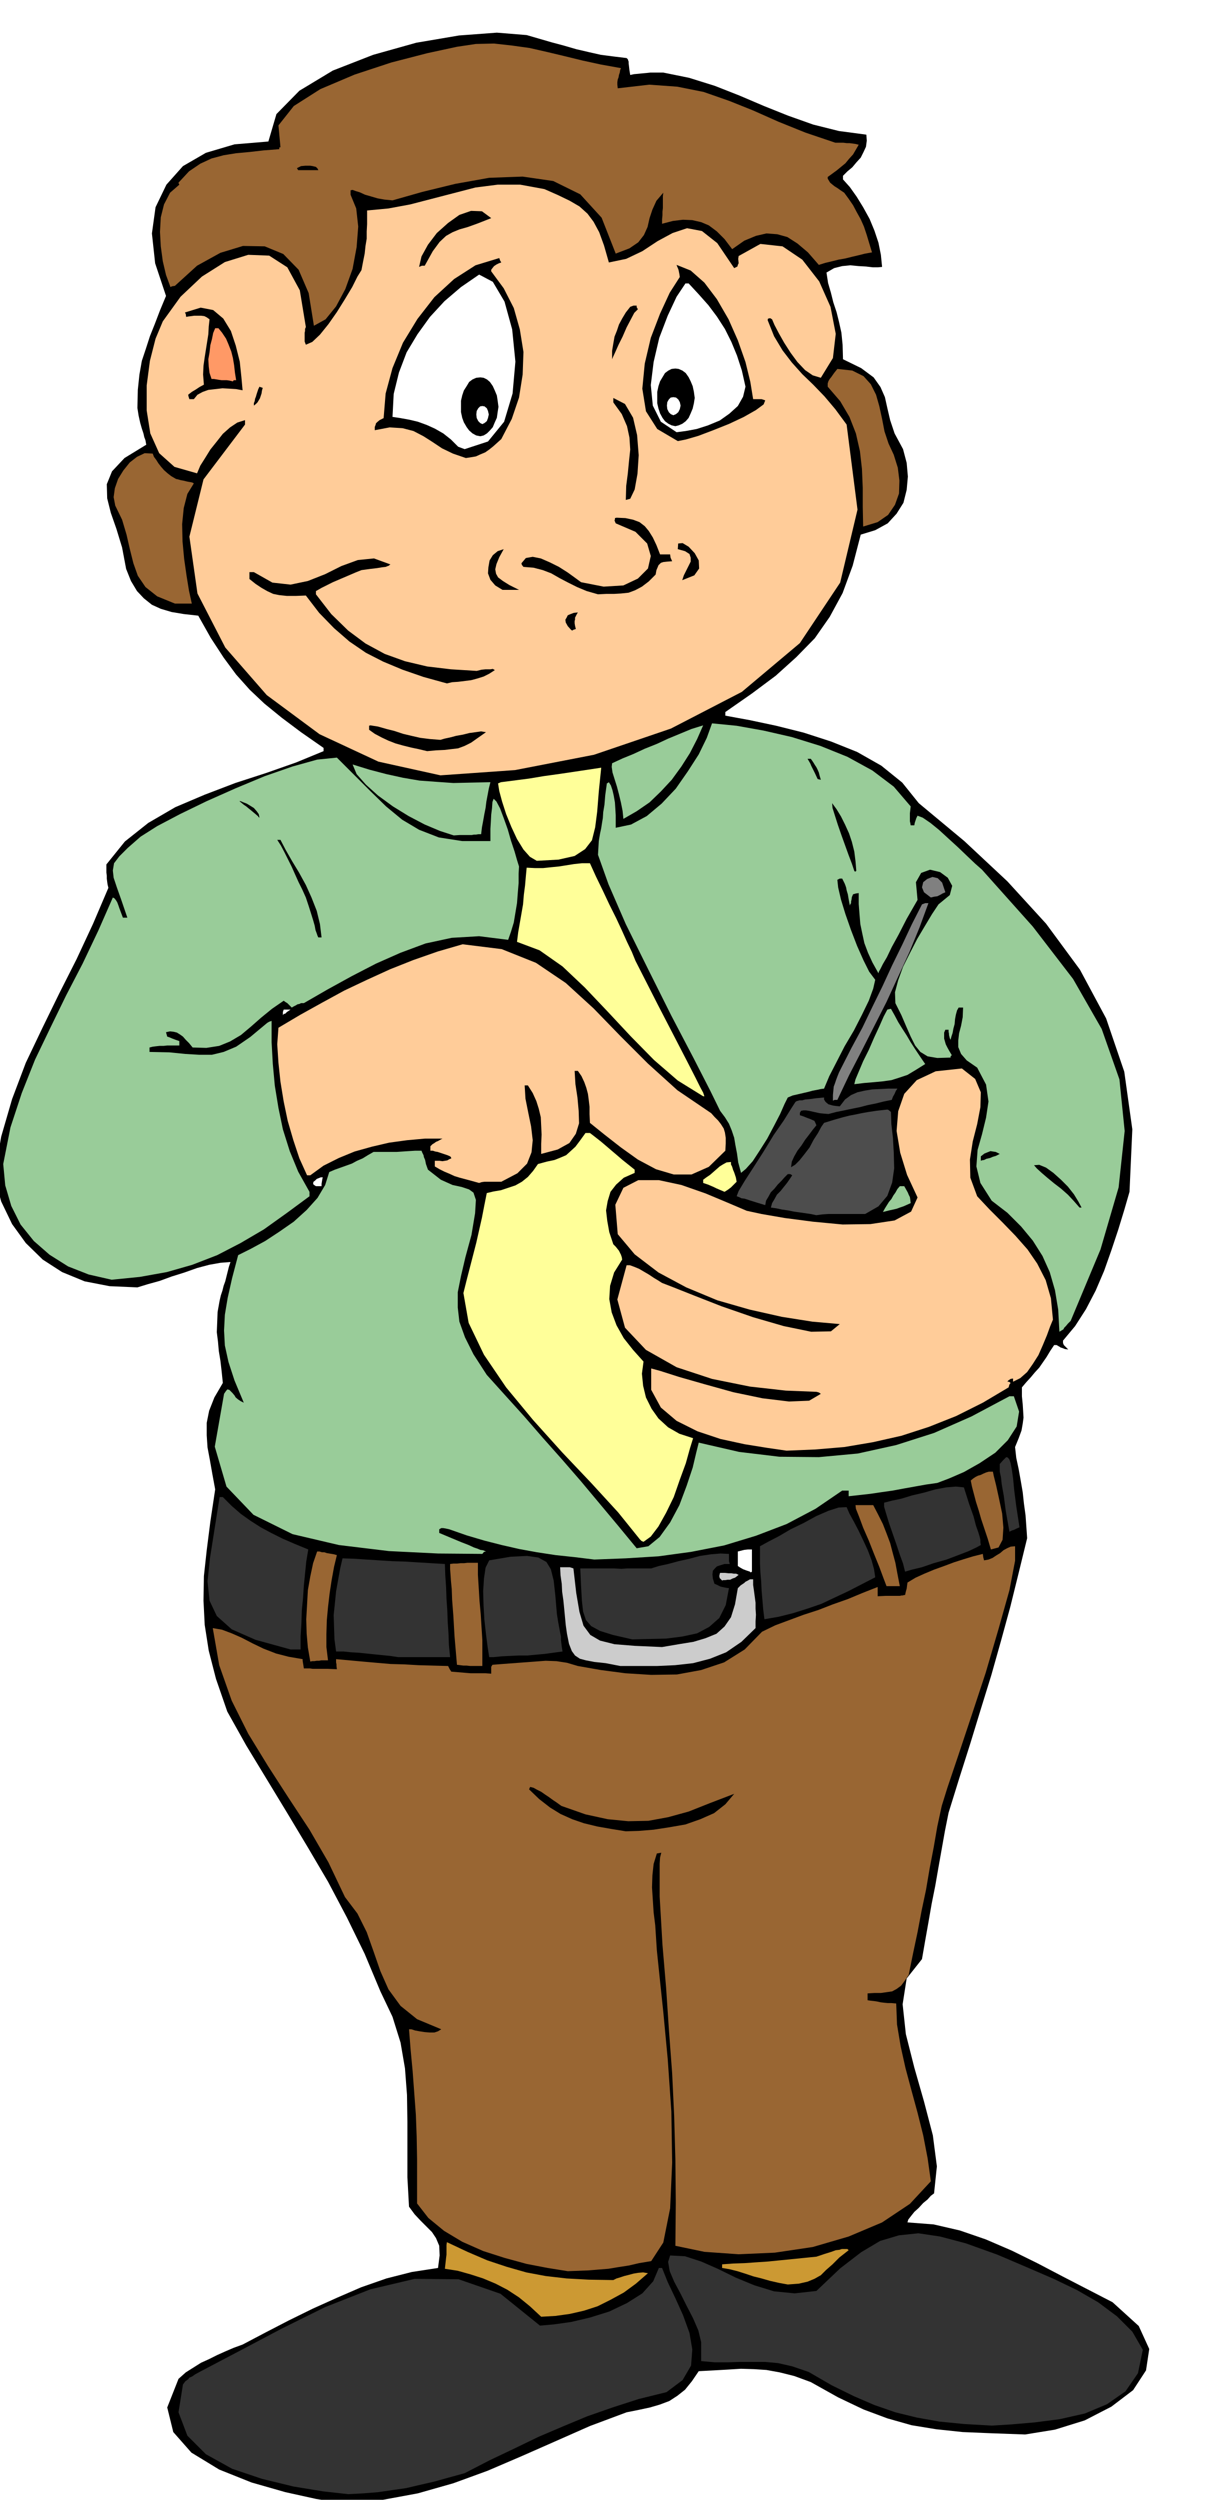 <svg xmlns="http://www.w3.org/2000/svg" width="490.455" height="1001.822" fill-rule="evenodd" stroke-linecap="round" preserveAspectRatio="none" viewBox="0 0 3035 6200"><style>.brush0{fill:#fff}.brush1{fill:#000}.pen1{stroke:none}.brush2{fill:#333}.brush4{fill:#963}.brush5{fill:#ccc}.brush6{fill:#9c9}.brush7{fill:#ff9}.brush8{fill:#fc9}.brush10{fill:gray}.pen2{stroke:#000;stroke-width:2;stroke-linejoin:round}</style><path d="m848 6208-63-10-77-17-84-24-80-32-69-42-45-51-15-61 28-71 18-16 19-12 19-12 20-9 20-10 20-9 21-9 22-8 57-30 58-30 59-29 60-27 60-26 63-22 63-16 65-10 4-31-1-24-8-19-10-15-14-14-14-14-15-16-14-19-4-73v-138l-1-66-5-66-11-64-20-64-30-63-39-93-44-90-47-89-50-85-51-85-51-84-51-84-47-84-28-81-18-70-10-64-3-60 1-61 7-64 9-71 12-80-7-38-6-34-6-32-2-30v-31l6-30 13-33 21-36-3-29-3-26-4-24-2-23-3-24 1-24 1-26 5-28 3-13 4-12 3-12 4-11 3-12 3-12 3-12 4-12-25 2-28 5-30 8-31 11-32 10-30 11-29 8-26 8-69-3-62-12-56-23-48-31-42-41-34-47-27-56-17-62 17-99 27-93 34-90 41-86 42-86 43-85 41-88 38-89-2-8-1-7-1-8v-7l-1-8v-20l46-57 58-46 67-39 73-31 76-29 77-25 74-26 68-28v-8l-56-39-48-36-43-35-36-34-34-38-31-42-32-49-31-55-36-4-30-5-27-8-22-10-20-16-17-18-15-25-12-30-10-53-14-46-14-40-9-36-1-35 13-32 31-33 54-33-1-5-1-6-3-8-2-9-4-12-4-14-4-18-3-19 1-45 4-38 6-34 10-30 10-31 12-30 13-34 15-36-27-81-8-74 9-65 27-56 41-46 57-33 71-21 84-7 20-68 57-58 83-50 100-39 107-30 106-18 94-7 74 6 31 9 31 9 30 8 31 9 30 7 31 7 31 4 33 4 3 3 2 6v4l1 8 1 9 2 12 9-2 11-1 10-1 11-1 9-1h32l64 13 64 20 61 24 61 26 60 24 62 22 64 16 68 9 1 15-2 15-6 13-7 14-11 12-10 12-12 10-11 11v9l17 19 17 24 16 26 16 29 12 29 10 30 6 30 3 30-10 1h-13l-17-2-18-1-21-2-20 2-20 5-19 11 4 26 7 24 6 24 8 24 6 24 6 27 3 30 1 36 45 22 31 23 17 24 11 25 6 27 7 30 11 33 21 39 9 34 3 34-3 33-8 32-17 27-22 24-31 17-36 11-20 77-25 68-32 59-37 53-46 47-51 46-59 44-66 46v9l60 11 66 14 68 17 68 22 65 26 60 34 52 42 41 51 113 94 107 100 96 105 84 114 65 121 45 132 20 143-7 155-13 45-15 49-17 51-18 51-21 49-24 46-27 42-30 36v6l2 5 4 4 7 7-8-1-5-2-6-2-3-2-7-4h-6l-10 15-9 15-9 13-9 13-11 12-10 12-11 12-11 13v22l2 20 1 16 1 17-2 15-3 17-7 19-9 22 3 27 6 28 5 28 5 29 3 28 4 29 2 28 2 29-21 86-21 85-23 84-24 85-26 84-26 85-27 85-27 87-9 45-8 45-8 45-8 46-9 45-8 46-8 45-8 46-38 48-10 64 8 74 21 83 24 84 22 84 10 77-7 67-8 6-8 9-11 9-11 12-11 10-8 10-7 9-2 7 65 5 65 15 64 22 65 28 63 31 63 33 62 32 62 32 65 59 26 57-8 53-32 49-54 41-66 34-74 23-74 12-83-3-72-3-66-7-61-10-60-17-59-22-63-30-68-38-41-15-36-9-33-6-31-2-32-1-32 2-35 2-38 2-17 25-17 21-19 15-20 13-24 9-24 7-28 6-30 6-91 34-86 38-84 37-84 36-85 31-88 25-92 17-97 7z" class="pen1 brush1"/><path d="m864 6186-63-7-73-12-78-19-74-25-65-36-46-46-22-58 11-69 6-8 7-5 3-4 7-3 7-5 11-6 97-51 106-56 109-54 112-44 110-26 109 1 104 36 98 79 34-3 43-6 47-11 48-15 44-21 38-24 27-30 14-33h8l14 35 19 40 19 42 16 44 7 41-3 40-21 36-40 30-69 17-65 21-63 22-60 25-61 26-60 29-61 29-62 32-40 11-36 10-35 8-34 8-35 5-34 5-37 3-38 2zm1597-170-69-4-61-6-56-10-53-13-52-18-51-22-55-27-57-33-41-14-35-8-33-3h-61l-30 1h-33l-34-3v-47l-7-29-13-30-16-31-15-30-16-30-11-26-4-23 5-16 37 2 40 13 41 18 45 22 46 19 49 15 51 5 54-6 59-56 52-40 47-28 47-14 48-5 54 8 64 17 78 28 40 17 49 21 53 23 56 27 52 30 47 35 38 38 26 45-12 58-31 45-46 32-55 23-62 14-62 8-58 5-49 3z" class="pen1 brush2"/><path d="m1343 5746-28-26-27-22-29-19-29-15-31-13-31-10-32-9-32-5 1-9 1-9 1-9 1-8v-24l1-7 51 24 49 21 48 16 49 14 48 9 52 6 55 3 61 1 8-4 10-3 9-3 12-3 11-3 12-2 12-1 12 2-30 26-30 22-33 18-32 16-34 11-35 8-36 5-35 2zm612-80-22-4-22-5-21-6-20-5-21-7-19-6-20-5-18-3v-9l27-2 29-1 28-2 30-2 30-3 30-3 30-3 30-3 21-7 16-5 11-4 9-1 6-2h14l1 1 2 2-23 18-17 17-16 14-13 13-16 9-17 7-22 5-27 2z" class="pen1" style="fill:#c93"/><path d="m1409 5633-50-8-52-10-55-15-53-17-52-23-45-27-39-32-28-36v-110l-1-56-2-54-4-54-4-54-5-53-4-51h6l9 3 11 2 13 2 12 1h12l9-3 8-5-60-25-41-33-30-41-20-45-17-49-17-48-23-46-31-41-41-86-47-81-52-79-51-79-49-80-41-82-31-88-16-92 23 4 24 9 25 11 27 14 27 13 31 12 31 8 35 6v4l1 6 1 6 1 7h15l7 1h37l23 1-1-8v-4l-1-5v-8l33 3 33 3 34 3 35 3 35 1 35 2 36 1 37 1 4 8 4 6 12 1 12 1 12 1 12 1h37l14 1v-17l3-5 25-2 27-2 27-2 27-2 26-2 27 1 26 4 27 8 57 10 61 8 64 4 64-1 60-11 57-19 51-32 43-44 33-16 35-13 35-13 37-12 36-14 37-13 36-15 38-15v23l20-1h35l5-1h3l2-1h3l2-9 2-7 1-8 1-7 20-12 22-10 24-10 25-9 24-9 25-8 23-7 24-6 1 8 2 8 11-2 10-4 9-6 10-6 8-7 9-5 9-4 11-1v36l-14 73-27 96-32 109-36 109-33 99-26 77-14 45-11 51-9 52-10 52-9 53-11 52-10 53-11 52-11 54-10 15-9 12-11 8-11 6-14 2-14 2h-16l-17 1v17l7 1 9 1 7 1 9 2 8 1 10 1h9l12 1 2 52 9 54 12 54 15 56 15 55 14 56 11 57 8 57-52 56-69 46-83 35-89 26-94 14-90 4-85-6-72-15 1-107-1-107-3-108-5-106-8-107-7-105-9-106-6-103-1-17v-82l1-15 3-12-5 1-6 1-8 26-3 28-1 30 2 31 2 31 4 32 2 31 2 31 6 58 10 95 11 117 9 130 2 127-5 113-17 85-30 46-30 5-26 6-26 4-24 4-25 2-24 2-26 1-26 1z" class="pen1 brush4"/><path d="m1553 4542-37-6-34-6-33-8-29-10-29-13-26-16-27-21-25-24 2-5 1-1 8 2 9 5 10 5 10 7 9 6 11 8 9 6 11 8 60 21 55 12 51 5 50-1 49-9 51-14 53-21 60-23-22 26-28 22-34 15-37 13-40 7-39 6-37 3-32 1z" class="pen1 brush1"/><path d="m1167 4132-9-1h-8l-8-1-8-1-6-70-3-52-3-39-1-27-2-21-1-15-1-13v-13l8-1h9l9-1h9l8-1h26v30l2 32 2 33 3 33 2 32 2 32v64h-30z" class="pen1 brush4"/><path d="m1539 4132-36-7-28-3-21-4-15-4-12-8-8-11-7-18-5-25-3-21-2-21-2-21-2-20-3-21-1-20-3-21-1-20h24l9 3 7 61 8 47 10 34 17 23 24 14 36 9 50 4 68 3 41-7 37-6 30-9 27-11 20-18 16-23 10-32 7-40 7-7 9-6 3-3 6-3 5-3h8v14l2 14 2 15 2 15v15l1 15-1 16v17l-35 34-38 26-40 16-42 11-45 5-44 2h-92z" class="pen1 brush5"/><path d="m770 4121-6-35-3-34-1-36 2-36 2-36 6-34 7-33 10-29h6l6 2h6l6 2 6 1 6 1 6 1 7 2-7 29-6 33-5 33-4 34-3 33-1 34v32l4 33h-17l-5 1h-6l-6 1h-5l-5 1z" class="pen1 brush4"/><path d="m988 4110-20-3-20-2-20-2-19-2-20-2-18-1-19-2h-18l-4-30-1-30-1-30 3-29 3-30 5-28 5-28 6-26 30 1 30 2 31 2 32 2 32 1 32 2 33 2 34 2 1 28 2 29 1 29 2 29 1 28 2 30 1 28 3 30H988zm237 0h-11l-4-26-4-31-4-36-2-35-1-35 2-32 4-27 9-18 53-9 41-2 28 4 20 11 11 18 7 28 4 36 4 47 3 19 3 16 2 11 2 10v8l1 8 1 9 2 12-22 3-22 3-22 2-21 2h-22l-21 1-21 1-20 2zm-504-19-87-24-59-26-37-33-18-38-5-48 6-57 11-70 13-82h8l22 22 23 20 24 17 25 16 26 14 28 14 30 13 34 14-5 30-3 30-3 30-2 31-3 30-1 32-2 32v33h-25zm848-25-48-11-32-10-22-12-13-15-7-21-3-27-2-36-2-44h83l19 1 15-1h59l19-6 23-5 26-7 27-6 26-7 27-4 24-2 21 1v18l2 7h-13l-10 3-9 3-5 5-5 6-1 9 1 10 4 13 7 3 8 4 4 1 5 1 5 1 7 1-8 42-16 32-25 22-30 16-37 8-40 5-42 1-42 1zm328-50-3-24-2-24-2-23-1-22-2-23-1-22v-43l20-11 27-14 29-17 33-16 31-17 30-13 25-8 20-1 7 16 11 20 12 23 12 25 11 24 9 24 6 22 3 20-33 17-33 17-34 16-34 16-35 12-35 11-36 9-35 6z" class="pen1 brush2"/><path d="m2200 3934-8-21-10-27-13-32-13-33-14-32-10-27-8-20-1-9h44l12 23 12 24 9 23 9 24 6 23 7 26 5 27 6 31h-33z" class="pen1 brush4"/><path d="m1792 3920-6-6-1-5 1-5 1-3h12l9 1h7l6 1h6l6 3-5 4-4 3-6 2-6 3h-6l-6 1h-5l-3 1z" class="pen1 brush5"/><path d="m1861 3898-9-3-8-3-7-4-6-4v-36l8-2 8-2 9-1h10v55l-3 2-2-2z" class="pen1 brush0"/><path d="m2246 3898-5-20-8-22-9-27-9-26-9-26-7-23-5-17v-10l19-5 24-5 26-8 30-7 28-8 27-5 24-2 20 2 13 41 11 31 6 23 6 17 3 10 2 8v6l1 7-11 6-19 9-26 10-29 11-32 9-29 10-25 6-17 5z" class="pen1 brush2"/><path d="m1475 3868-49-6-47-5-46-7-44-8-44-10-43-11-44-13-43-15-9-2-6-1h-5l-5 3v9l31 13 24 10 18 7 13 6 9 3 7 3 7 1 7 3-5 1-4 5-110-1-122-6-124-15-115-27-97-48-67-70-29-99 23-131 4-6 4-5 5 1 4 4 4 4 5 6 3 5 6 5 6 4 8 4-23-55-15-46-9-41-2-37 2-39 7-42 11-49 15-57 32-16 35-19 35-23 36-25 32-29 27-30 19-32 10-32 14-6 14-5 14-5 14-5 13-7 14-6 13-8 14-8h57l15-1 15-1 16-1h16l2 5 3 6 1 5 3 7 2 10 5 14 32 25 29 13 23 5 18 6 11 8 6 18-2 33-9 54-15 55-11 47-8 40v38l4 35 14 39 21 42 33 51 46 51 47 52 46 53 48 54 46 53 46 55 46 55 47 57 29-5 28-23 26-36 23-43 18-48 15-45 9-38 6-24 100 23 100 12 98 1 97-9 95-21 94-30 93-41 94-50h11l13 38-6 37-22 34-31 31-39 26-39 22-37 16-29 11-28 4-28 5-28 5-27 5-28 4-27 4-27 3-27 3v-14h-16l-66 45-72 38-76 29-79 24-82 16-81 11-81 5-78 3z" class="pen1 brush6"/><path d="m2459 3843-8-27-8-24-8-24-6-21-7-22-5-19-5-19-3-15 6-5 6-4 6-3 7-2 6-3 7-3 7-2h10l2 10 6 24 7 32 8 38 3 35-2 30-10 19-19 5z" class="pen1 brush4"/><path d="m1597 3824-5-2-4-4-54-67-66-72-73-77-72-80-67-81-55-81-38-79-13-74 8-32 8-31 8-31 8-31 7-31 7-31 6-31 6-30 17-4 18-3 18-6 18-6 16-9 15-12 13-15 12-17 22-6 19-4 15-6 14-6 11-10 12-11 12-16 13-18h11l13 10 14 11 13 11 14 12 13 11 14 12 15 12 15 12v8l-27 12-19 17-14 18-7 23-4 23 3 26 5 28 10 30 6 6 8 10 2 4 3 6 2 6 1 6-20 32-10 33-2 33 6 33 12 32 18 32 23 29 26 29-4 30 3 30 7 29 14 28 17 24 24 22 28 16 34 11-8 26-10 36-15 41-15 43-19 39-19 34-19 25-18 13z" class="pen1 brush7"/><path d="m2505 3799-9-51-5-38-5-28-2-18-3-14v-19l8-9 8-8 4 1 4 5 3 9 3 16 3 21 3 31 5 39 8 52-7 3-6 3-6 2-6 3z" class="pen1 brush2"/><path d="m1952 3598-48-7-56-9-60-13-57-19-52-26-39-33-24-44v-53l22 6 47 15 63 18 72 20 72 15 66 8 50-2 29-17-3-2-1-1-3-1-4-1-76-3-89-10-94-19-88-29-76-43-52-55-19-70 23-85h8l11 4 12 5 12 7 12 7 12 8 10 6 11 7 26 10 53 21 69 27 78 27 76 22 68 14 49-1 22-18-68-6-76-12-80-18-80-23-77-32-69-37-59-45-42-50-6-73 20-42 37-19h51l56 12 60 21 55 23 47 20 37 8 58 10 69 9 74 7 69-1 60-9 41-22 16-35-26-56-17-55-9-54 4-49 15-43 31-34 47-22 65-7 33 26 14 33-1 37-8 42-11 43-7 45 1 45 17 46 31 33 33 33 31 32 30 34 24 35 21 41 13 45 5 53-7 17-8 22-10 24-11 25-14 22-14 20-17 15-18 9v-8l-6 1-3 2-3 2-2 3h4l4 3-3 4-2 7-64 38-66 33-68 27-68 22-71 16-71 12-72 6-71 3z" class="pen1 brush8"/><path d="m2629 3303-3-55-8-48-13-45-18-40-24-38-29-35-34-34-39-30-28-44-10-41 3-41 11-39 10-41 6-40-6-42-22-42-26-18-14-16-7-17v-16l2-18 5-19 4-21 1-24h-11l-4 7-3 11-2 11-1 12-3 11-2 11-3 9-2 8-2-4-1-4-1-4v-3l-1-5v-5h-8l-3 7v15l2 7 2 7 4 8 5 9 6 10-3 3v3l-33 1-24-4-18-11-13-16-11-22-11-25-12-28-15-30-1-27 8-30 12-33 17-34 18-35 19-32 18-30 16-24 28-23 6-23-11-20-19-14-25-6-22 8-13 23 4 44-27 47-20 39-17 31-12 25-10 17-6 12-4 7-1 4-15-27-11-24-9-24-5-23-5-24-2-24-2-26v-27l-7 1-7 2-3 7-1 7-1 4v4l-2 3-1 3-3-16-2-12-3-10-1-6-2-6-2-5-3-6-3-6h-6l-6 3 2 19 7 30 11 36 14 40 15 39 16 36 14 28 15 20-5 22-11 30-17 35-20 39-23 39-20 39-18 35-13 31-8 1-9 2-11 2-11 3-13 3-13 3-13 3-12 5-8 16-11 25-15 29-17 32-19 30-17 26-17 19-12 10-7-26-3-22-4-21-3-18-6-18-7-17-10-16-12-16-24-49-42-82-55-105-57-114-56-113-43-99-26-73 2-34 3-18 3-14 2-13 2-12 1-15 3-18 2-24 4-29 2-1 3-2 5 8 4 12 3 13 3 17 1 15 1 17v31l38-8 39-21 37-31 35-37 30-43 27-42 20-41 13-36 61 6 67 12 70 16 71 22 67 27 62 34 53 40 42 49-1 9-1 8v20l1 4 1 6h9l1-6 2-6 2-6 3-6 13 5 19 13 21 17 24 22 23 21 23 22 20 19 17 15 126 141 100 130 71 124 44 125 13 128-15 140-45 154-74 177-7 7-5 6-4 4-2 4-5 3-5 3zM277 3174l-57-13-51-20-46-29-39-34-33-41-23-46-15-51-5-53 18-91 28-85 33-83 38-79 39-80 41-79 39-82 36-82 4 2 4 5 3 5 3 8 2 6 3 8 3 8 3 8h11l-15-44-11-31-8-24-2-18 3-18 13-17 21-21 32-28 41-26 57-30 66-32 72-32 72-30 69-24 61-17 49-5 43 43 41 41 38 37 40 33 42 25 49 19 58 9h70v-30l1-17 1-19 2-16 1-15 3-8 7 7 9 17 9 24 10 28 8 28 9 27 6 21 5 16-1 18v23l-2 24-2 26-4 24-4 24-7 23-7 20-72-9-68 4-65 14-62 23-61 27-60 31-60 33-59 34h-7l-4 2-5 1-3 2-6 3-5 3-7-7-4-4-5-3-4-3-29 20-27 22-25 22-25 21-27 16-27 11-32 5-34-1-9-11-8-8-7-8-7-5-8-5-8-2-9-1-10 2 1 4 2 7 6 2 7 3 8 3 9 3v11h-30l-9 1h-10l-9 1-8 1-8 2v11l49 1 40 4 34 2h32l29-7 31-13 35-24 42-35 5-3 6-2v53l3 54 5 54 9 55 11 53 17 54 21 51 28 50v11l-57 42-56 40-58 34-58 30-62 24-63 18-67 12-70 7z" class="pen1 brush6"/><path d="m2026 3014-14-3-14-2-14-2-14-2-15-3-14-2-14-3-14-2 3-11 6-10 6-11 9-9 8-10 8-10 7-10 6-9-5-3h-6l-8 8-8 9-9 9-8 10-9 9-6 11-6 10-2 11-23-7-16-5-12-4-8-1-6-3-3-1-2-1h-1l5-13 15-25 22-34 25-39 25-41 25-36 18-29 11-17 3-2 4-1 3-1h7l7-2 12-1 14-2 21-2v5l3 5 3 3 5 4 4 1 7 2 7 1 10 1 13-17 15-11 16-7 18-4 18-3 20-1 20-1h23l-4 6-3 7-4 7-3 8-20 4-20 5-20 4-19 5-20 4-19 4-20 4-19 5-12-1-10-1-9-2-9-2-9-2-7-1h-6l-6 1-3 5v6l9 3 10 4 8 3 9 4 2 4 3 7-9 11-9 12-10 13-9 14-10 13-8 14-6 13-2 14 10-6 11-11 12-15 13-17 10-19 11-17 8-15 7-10 26-8 21-6 16-4 16-3 14-3 17-3 20-3 27-3 3 1 6 5 1 30 4 35 2 37 1 38-5 35-12 33-22 26-33 19h-91l-15 1-15 2z" class="pen1" style="fill:#4d4d4d"/><path d="m2191 3006 5-9 5-8 5-8 6-7 5-9 5-7 5-9 6-7h11l4 7 5 9 2 5 3 6 1 6 1 9-9 4-9 4-9 3-8 3-9 2-9 2-8 2-8 2z" class="pen1 brush6"/><path d="m2679 2995-14-16-15-16-17-15-17-13-17-14-14-12-12-11-7-8 13-1 17 7 18 13 19 17 17 17 15 19 11 18 8 15h-5z" class="pen1 brush1"/><path d="m1798 2956-7-3-7-3-7-3-6-3-7-3-7-3-6-2-6-2v-8l8-6 9-6 8-7 8-7 8-7 8-5 9-5 11-1v6l3 6 2 7 3 7 2 6 2 6 1 5 1 6-7 7-7 7-8 6-8 5z" class="pen1 brush7"/><path d="m784 2942-6-4-1-3 1-4 4-3 4-4 5-2 5-2h5l-1 4-1 6-1 6v6h-14z" class="pen1 brush0"/><path d="m1189 2934-18-5-15-4-15-4-13-4-13-6-12-5-12-6-12-7v-14h12l7 1 6-1 6-1 5-3 5-2-1-3-2-2-7-3-6-2-6-2-6-2-6-2-6-1-6-2h-6v-11l5-5 5-3 4-3 5-2 7-4 4-2h-44l-44 4-44 6-43 10-43 12-39 16-38 19-33 24h-8l-19-42-15-45-14-48-10-48-8-49-5-47-3-46 3-41 54-32 54-30 55-30 57-27 57-26 58-23 60-21 62-18 97 12 85 34 74 50 69 63 66 68 69 69 73 66 84 57 8 9 9 9 7 9 7 11 3 10 2 13v14l-1 18-41 40-43 19h-44l-44-13-45-24-42-30-41-32-36-29-1-22v-18l-2-17-2-15-4-15-5-14-7-15-9-13h-8l2 33 5 33 3 33 1 31-8 26-16 23-29 16-41 11v-25l1-23-1-22-1-21-5-21-6-19-9-20-12-19h-8l2 33 7 35 7 34 4 34-3 30-11 28-24 24-40 21h-42l-7 1-6 2z" class="pen1 brush8"/><path d="M2434 2879v-11l9-7 10-4 5-2 6 1 7 1 10 5-4 2-6 3-7 2-7 3-9 2-6 3-6 1-2 1z" class="pen1 brush1"/><path d="M2067 2730v-14l1-11 1-10 3-8 3-9 3-8 4-10 5-10 26-51 27-50 25-52 25-51 24-52 25-51 24-51 25-49 8-3h8l-22 60-25 61-28 61-29 63-31 61-31 61-31 60-29 61h-7l-4 2z" class="pen1 brush10"/><path d="m1745 2719-63-39-59-51-58-59-57-61-57-60-55-52-57-40-56-21 3-24 4-23 4-23 4-23 2-24 3-23 2-23 2-21 20 1h21l19-2 20-2 19-3 19-3 19-2h20l15 33 17 35 16 34 17 34 14 30 13 29 12 25 9 22 55 108 43 83 30 58 21 41 12 24 7 13 2 6 1 3h-3z" class="pen1 brush7"/><path d="m2120 2689 3-12 8-19 11-26 14-28 13-30 13-28 11-25 9-17 4-1 5-1 9 16 9 17 10 16 11 17 10 17 11 17 12 18 13 19-24 15-20 12-21 7-19 6-22 3-21 2-24 2-25 3z" class="pen1 brush6"/><path d="M702 2518v-8l2-6h17l-9 6-4 4-4 1-2 3z" class="pen1 brush0"/><path d="m790 2325-2-4-2-6-3-8-2-11-4-14-5-16-6-19-7-21-9-20-9-18-9-20-8-18-9-18-9-18-9-17-9-14h8l13 25 16 28 17 28 17 31 14 31 13 33 8 33 4 33h-8z" class="pen1 brush1"/><path d="m2310 2226-17-13-5-12 3-13 10-8 13-5 13 3 11 11 8 24-7 3-5 3-4 2-4 2-8 1-8 2z" class="pen1 brush10"/><path d="m2120 2160-6-18-8-21-9-25-9-25-9-26-7-22-6-19-1-12 11 15 11 18 10 20 10 22 7 21 6 24 3 24 2 24-3 2-2-2z" class="pen1 brush1"/><path d="m1332 2135-17-10-16-18-16-26-14-30-13-32-10-31-7-26-3-19 7-3 16-2 23-3 31-4 36-6 43-6 47-7 53-8-6 59-4 50-5 39-8 32-17 22-26 17-40 9-54 3z" class="pen1 brush7"/><path d="m1126 2072-34-11-38-16-40-21-39-24-37-27-30-27-23-26-10-24 42 13 42 11 41 9 41 7 41 3 43 3 44-1 48-1-4 16-3 16-3 16-2 16-3 15-3 17-3 16-2 17h-7l-6 1h-5l-5 1h-30l-15 1zm421-41-2-20-4-20-5-21-5-19-6-19-5-16-2-14 1-9 26-12 27-11 28-13 30-12 28-13 29-12 29-12 29-9-15 34-18 35-21 33-24 33-27 29-28 27-32 22-33 19z" class="pen1 brush6"/><path d="m641 2025-7-6-6-5-6-5-5-4-6-5-6-4-6-5-5-4h3l7 3 8 3 10 6 8 5 7 8 5 7 2 9-3-2v-1zm1388-93-7-15-5-10-4-8-2-5-4-7-3-5h8l3 4 4 6 3 5 4 6 3 6 3 7 2 8 3 10-5-1-3-1z" class="pen1 brush1"/><path d="m1093 1923-154-34-146-68-131-97-103-118-69-134-20-141 35-142 103-136v-11l-19 6-18 12-18 16-15 19-16 20-13 21-12 19-8 19-56-16-38-34-22-49-9-57v-62l8-61 14-55 18-43 44-61 53-50 57-36 58-18 52 2 45 29 31 57 15 91-2 5v5l-1 4v22l3 8 16-7 19-18 21-26 21-30 20-32 18-30 13-26 10-16 4-21 4-20 2-19 3-18v-18l1-18v-34l53-5 54-10 54-14 54-14 54-14 55-7h56l60 11 34 15 29 14 24 14 20 18 15 20 14 26 12 33 12 42 43-9 40-19 38-25 37-20 36-12 37 7 38 30 42 62 4-2 4-2 1-4 2-4-1-11 1-7 54-30 55 6 49 33 42 54 28 63 13 67-7 60-30 49-20-6-19-13-19-20-17-23-16-25-13-23-11-21-6-14-5-3-3 1h-2l-1 4 16 40 21 35 23 30 26 29 27 26 28 29 27 32 28 38 27 211-43 181-100 150-144 121-176 91-191 65-196 38-185 13z" class="pen1 brush8"/><path d="m1060 1863-21-5-19-4-20-5-18-5-18-7-17-8-17-9-14-10v-10l3-1 19 3 21 6 20 5 21 7 21 5 22 5 24 3 26 2 10-3 14-3 15-4 17-3 16-4 15-2 14-2 12 2-20 14-17 12-16 8-16 6-17 2-17 2-21 1-22 2zm49-168-58-16-52-18-48-20-43-22-41-28-38-33-37-38-33-43-25 1h-22l-19-2-15-3-15-7-14-8-15-10-15-12v-17h11l46 26 45 5 43-9 43-17 40-20 41-15 40-4 41 15-2 1-2 2-3 1-5 2-9 1-12 2-17 2-22 3-15 6-14 6-14 6-14 6-14 6-14 7-14 7-14 8v8l38 49 42 41 43 32 48 26 50 18 55 13 59 7 64 4 12-3 10-1h12l6-1 5 3-14 9-14 7-16 5-15 4-16 2-16 2-15 1-13 3zm309-132-9-10-5-9-1-7 3-5 3-6 7-3 8-3 10-1-3 5-2 4-2 4v5l-1 3v6l1 6 2 8-6 2-3 2-1-1h-1z" class="pen1 brush1"/><path d="m434 1497-44-18-29-23-19-28-11-31-9-36-8-35-11-37-17-35-4-21 3-22 8-23 13-21 16-20 18-14 19-9 20 1 3 8 6 8 5 8 7 9 7 8 9 8 9 7 12 7 5 1 7 2 6 1 8 2 5 1 6 1 4 1 3 2-16 26-9 35-4 40 1 43 4 43 6 42 6 37 7 32h-42z" class="pen1 brush4"/><path d="m1484 1474-28-8-24-10-22-11-21-11-21-12-21-8-23-6-25-2-4-5-1-4 11-13 17-3 20 4 23 10 22 11 22 14 18 13 15 11 56 11 49-3 36-17 25-25 7-31-9-31-29-29-49-21-3-7 1-3v-3l4-1 22 1 19 4 16 6 13 10 10 12 10 16 9 19 9 23h25l1 8 4 9-13 1-9 1-6 2-3 3-3 3-2 5-3 7-2 11-17 17-17 13-17 9-16 6-19 2-18 1h-19l-20 1zm-237-11-18-11-12-14-6-16 1-15 3-17 8-13 12-10 15-5-11 20-7 17-3 13 2 11 5 9 12 9 16 10 24 12h-41zm446-24 4-12 6-12 6-12 5-10v-10l-3-9-11-7-18-5 1-14 11-1 15 9 15 16 10 18 1 20-12 17-30 12z" class="pen1 brush1"/><path d="m2142 1306-1-49v-47l-2-47-5-44-10-44-16-41-23-39-31-36v-8l2-6 3-5 4-5 7-10 8-10 37 4 28 14 18 20 13 26 8 28 7 32 6 31 10 30 13 28 10 32 4 32-1 32-10 28-17 25-26 18-36 11z" class="pen1 brush4"/><path d="m1553 1240 1-35 4-31 3-31 3-28-2-30-6-28-13-30-21-29v-11l29 15 20 34 10 43 4 50-3 46-7 39-11 23-11 3zm-397-104-32-11-27-13-24-16-22-14-25-13-27-7-32-2-37 7v-8l2-5 1-4 3-3 6-5 10-5 5-61 17-63 26-63 36-59 42-54 49-45 53-34 59-18 2 6 3 5-6 2-6 3-6 4-4 5-3 4v4l31 42 25 49 15 53 9 56-2 56-9 57-18 53-26 50-10 9-10 9-10 8-10 7-12 5-11 5-12 2-13 2z" class="pen1 brush1"/><path d="m1153 1114-8-3-8-3-18-18-19-15-21-12-20-9-22-8-21-5-22-4-20-3 3-57 13-53 19-50 27-45 31-43 36-39 41-35 45-31 34 18 29 49 19 69 8 80-7 79-21 70-40 49-58 19z" class="pen1 brush0"/><path d="m1682 1094-51-30-28-44-9-56 6-62 15-64 23-60 24-52 25-39-1-7-1-5-1-5-1-3-3-7-1-3 35 14 34 30 31 41 29 50 23 52 19 54 12 49 7 43h21l9 3-4 10-19 14-30 17-36 17-40 16-37 14-31 9-20 4z" class="pen1 brush1"/><path d="m1679 1072-39-26-20-40-5-51 7-57 14-60 21-55 22-47 22-33h8l25 27 24 27 21 28 20 31 16 32 14 34 12 37 9 40-6 25-13 23-21 19-24 17-29 12-28 9-27 5-23 3z" class="pen1 brush0"/><path d="M630 1006v-6l2-5 1-6 2-5 2-7 2-6 2-6 3-6 2 1 6 2-2 7-1 7-2 6-2 6-3 5-3 5-4 4-5 4zm-160-16-2-6-1-5 9-7 10-6 9-6 11-6-2-25 1-22 3-21 3-19 3-19 3-19 1-19 2-18-7-5-6-3-8-1h-17l-7 1-8 1-5 1-1-7-2-4 39-12 31 6 25 21 19 31 12 36 10 40 4 38 3 33-16-3-16-1-18-1-17 2-18 2-14 5-13 7-9 11h-11z" class="pen1 brush1"/><path d="m578 946-8-2-7-1h-13l-7-1-6-1-6-1h-6l-5-15-2-16-1-18 3-17 2-18 4-15 3-15 5-12h8l9 11 10 15 6 14 7 18 4 16 3 18 2 18 3 19h-6l-2 3z" class="pen1" style="fill:#f96"/><path d="M1519 891v-21l3-18 3-17 6-15 5-15 8-15 9-15 11-14 8-3h8v4l3 5-9 9-9 17-10 19-10 23-10 20-8 18-6 13-2 5z" class="pen1 brush1"/><path d="m779 808-13-81-25-58-38-39-46-19-54-1-56 17-58 32-55 50-7 1-4 2-11-30-8-34-5-37-2-36 2-36 8-32 15-29 23-20-2-4v-1l26-28 28-19 28-13 30-8 31-5 33-3 35-4 39-3v-4l3-1-5-54 38-48 66-42 85-36 91-30 89-23 74-16 47-7 45-1 45 5 43 6 44 10 42 10 45 11 46 10 50 9-2 5-1 6-2 6-1 6-2 5-1 7v6l1 9 78-9 70 5 65 13 63 22 60 24 63 28 67 27 74 25h20l8 1h7l8 1 7 1 8 2-7 12-7 12-10 11-9 11-11 9-11 9-11 8-11 8v4l3 5 3 5 6 5 5 4 8 5 7 5 9 6 11 15 11 16 9 17 10 18 8 18 7 21 6 20 7 23-17 3-16 4-17 4-16 4-17 3-16 4-17 4-16 5-27-31-26-22-25-16-25-7-27-2-26 6-29 12-30 21-19-25-19-19-20-15-19-8-22-5-23-1-25 3-27 7v-11l1-10v-9l1-9v-29l1-9-17 20-10 22-7 21-5 22-9 20-14 18-22 15-34 13-35-89-53-58-67-33-76-11-83 3-84 15-82 20-74 21-20-2-17-3-17-5-14-4-13-6-10-3-8-3-5 1v11l14 34 5 45-4 51-10 54-18 50-23 43-26 32-29 16z" class="pen1 brush4"/><path d="m1040 662 6-26 16-29 22-29 28-25 28-20 29-10 27 1 23 17-33 13-25 9-21 6-17 7-16 9-16 15-17 23-20 36h-7l-7 3zM740 422l-2-3-1-2 10-5 11-1h12l6 1 8 2 4 4 2 4h-50z" class="pen1 brush1"/><path d="m1192 937 8 1 8 4 7 6 7 10 5 11 5 12 2 13 2 15-2 13-2 14-5 11-5 12-7 8-7 7-8 5-8 2-10-2-9-5-8-7-6-8-7-12-4-11-3-14v-28l3-13 4-12 7-11 6-10 8-6 9-4 10-1z" class="pen2 brush1"/><path d="m1197 1006 6 1 6 5 3 7 2 9-2 9-3 8-6 5-6 3-6-3-5-5-4-8-1-9 1-9 4-7 5-5 6-1z" class="pen2 brush0"/><path d="m1676 915 8 1 9 4 8 6 7 10 5 10 5 12 3 14 2 15-2 13-3 13-5 12-5 11-7 8-8 6-9 4-8 2-9-2-8-4-8-6-6-8-6-11-4-12-3-13v-28l3-14 4-12 6-10 6-10 8-6 8-4 9-1z" class="pen2 brush1"/><path d="m1671 984 7 1 6 5 4 7 2 9-2 9-4 8-6 5-7 3-7-3-5-5-4-8-1-9 1-9 4-7 5-5 7-1z" class="pen2 brush0"/></svg>
